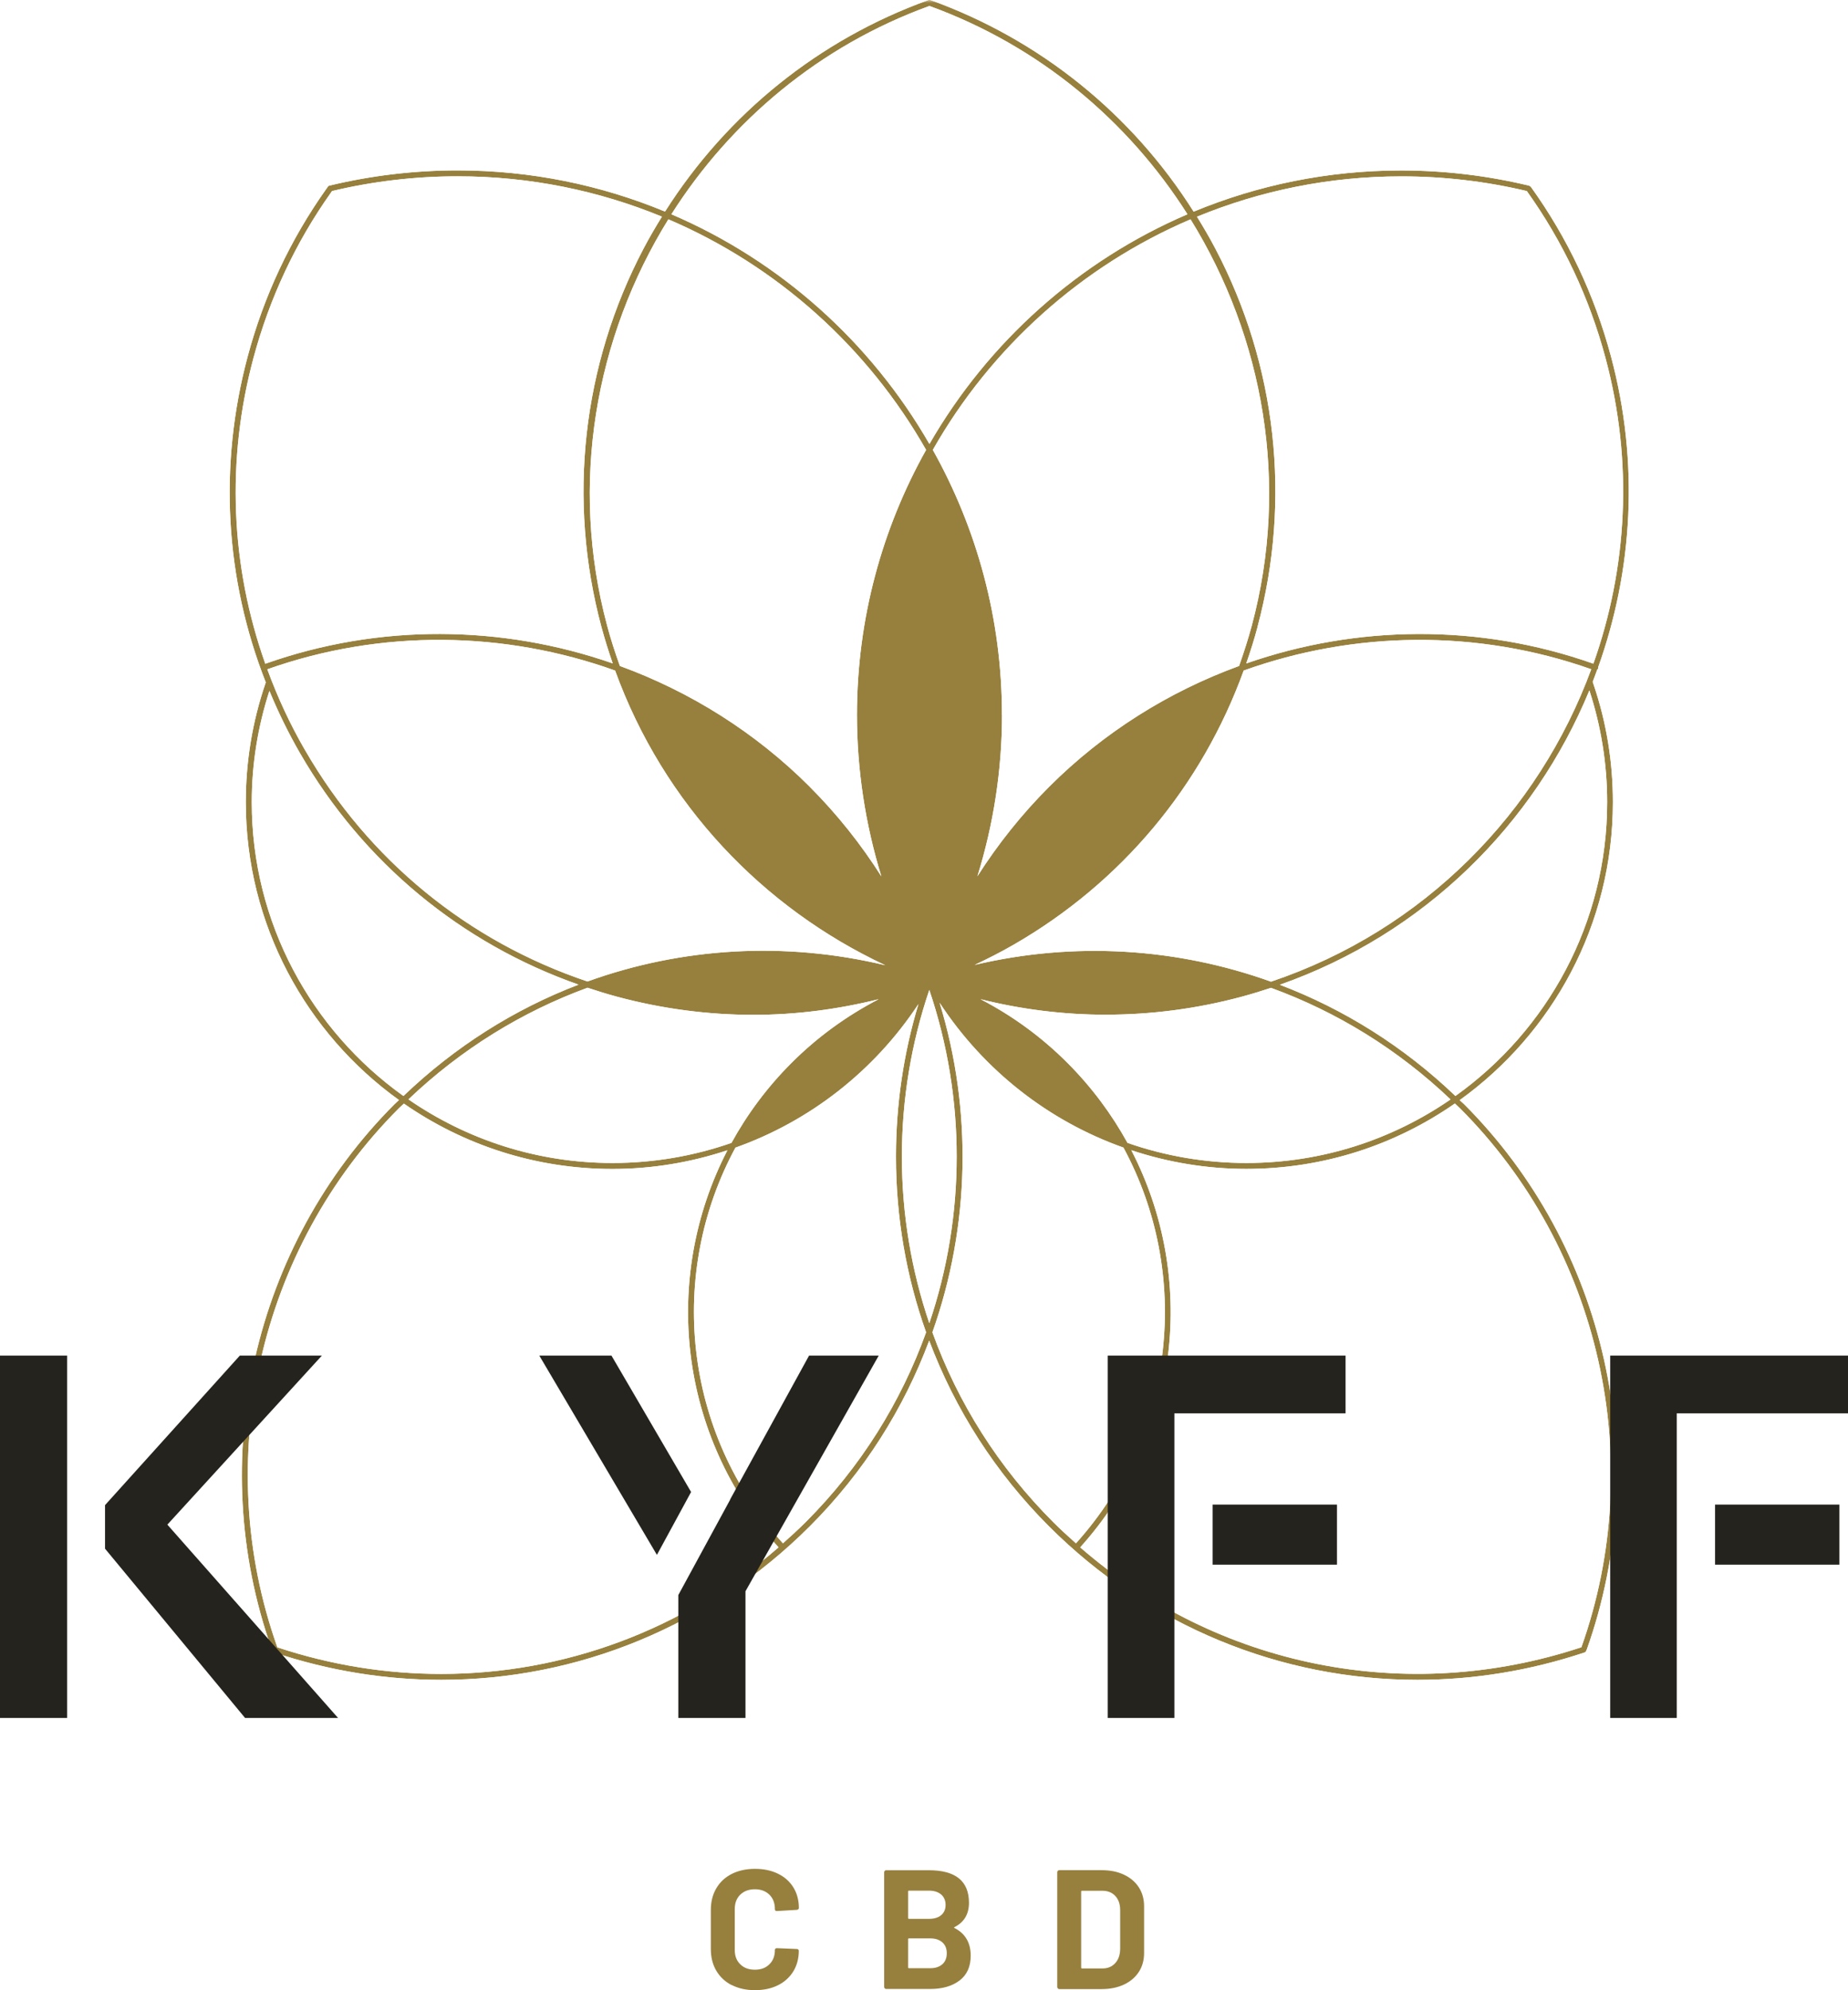 <?xml version="1.0" encoding="UTF-8"?>
<svg id="Layer_2" data-name="Layer 2" xmlns="http://www.w3.org/2000/svg" xmlns:xlink="http://www.w3.org/1999/xlink" viewBox="0 0 309.84 333.57">
  <defs>
    <style>
      .cls-1 {
        fill: none;
      }

      .cls-2 {
        mask: url(#mask);
      }

      .cls-3 {
        isolation: isolate;
      }

      .cls-4 {
        clip-path: url(#clippath-1);
      }

      .cls-5 {
        clip-path: url(#clippath-2);
      }

      .cls-6 {
        fill: url(#Dégradé_sans_nom_28);
      }

      .cls-7 {
        fill: url(#Dégradé_sans_nom_27);
      }

      .cls-8 {
        fill: #25231e;
      }

      .cls-9 {
        fill: #97803e;
      }

      .cls-10 {
        clip-path: url(#clippath);
      }
    </style>
    <clipPath id="clippath">
      <path class="cls-1" d="M46.48,276.07s.01-.04,0-.06c-11.11-31.33-3.1-66.77,20.4-90.27.27-.27.56-.51.84-.78,9.93,6.89,21.98,10.95,34.96,10.95,6.66,0,13.15-1.1,19.28-3.13-11.03,21.29-8.28,47.84,8.57,66.55-15.95,13.86-36,21.21-56.55,21.21-9.18,0-18.45-1.46-27.51-4.47M243.93,184.95c.28.27.57.51.84.78,23.53,23.53,31.51,58.98,20.37,90.34-29.34,9.72-60.96,3.29-84.03-16.74,16.85-18.71,19.59-45.28,8.57-66.56,6.13,2.03,12.62,3.13,19.28,3.13,12.99,0,25.03-4.05,34.96-10.95M123.3,192.34c12.44-4.42,23.26-12.81,30.69-24.07-2.48,8.18-3.77,16.78-3.77,25.57,0,10.19,1.73,20.12,5.05,29.45-4.18,11.62-10.9,22.52-20.19,31.81-1.24,1.23-2.52,2.41-3.81,3.55-16.8-18.66-19.36-45.25-7.96-66.32M176.59,255.1c-9.15-9.15-16-19.99-20.26-31.81,6.31-17.8,6.72-37.22,1.21-55.23,7.44,11.36,18.3,19.82,30.82,24.27,11.38,21.06,8.83,47.67-7.96,66.32-1.3-1.15-2.58-2.32-3.81-3.55M151.21,193.84c0-9.66,1.59-19.05,4.6-27.93,6.12,18.07,6.12,37.77,0,55.85-3.01-8.88-4.6-18.27-4.6-27.92M185.5,170.05c7.49,0,15.1-.97,22.66-3,1.67-.45,3.32-.96,4.94-1.49,11.02,4.01,21.27,10.3,30.1,18.7-9.74,6.71-21.53,10.65-34.23,10.65-6.9,0-13.62-1.17-19.93-3.37-2.65-4.81-6-9.33-10.07-13.41-4.35-4.35-9.24-7.91-14.57-10.67,6.83,1.71,13.91,2.6,21.09,2.6h0ZM68.47,184.26c8.82-8.4,19.05-14.7,30.04-18.72,1.65.55,3.31,1.06,5.01,1.52,7.55,2.02,15.2,3.02,22.82,3.02,7.08,0,14.11-.91,20.98-2.62-5.36,2.78-10.3,6.36-14.61,10.67-4.08,4.08-7.43,8.6-10.07,13.41-6.31,2.2-13.03,3.37-19.93,3.37-12.7,0-24.49-3.94-34.23-10.66M133.39,178.82c6.04-6.03,13.32-10.63,21.27-13.51-7.1,11.94-17.95,20.88-30.59,25.67,2.51-4.35,5.6-8.44,9.32-12.16M156.99,165.31c8.01,2.88,15.18,7.42,21.27,13.52,3.72,3.72,6.81,7.81,9.32,12.16-12.64-4.78-23.49-13.73-30.59-25.67M157.48,164.38c.37-.12.74-.24,1.12-.34,17.71-5.31,36.15-4.78,52.96.99-1.2.38-2.43.74-3.66,1.07-7.48,2.01-15,2.96-22.4,2.96-9.66,0-19.12-1.63-28.02-4.68M103.76,166.1c-1.25-.33-2.49-.7-3.72-1.09,17.19-5.91,36.09-6.32,54.2-.6-9.02,3.11-18.45,4.68-27.94,4.69-7.52,0-15.08-.99-22.55-3M42.21,134.43c0-6.38,1.02-12.65,2.96-18.64,1.47,3.55,3.17,7.05,5.13,10.44,10.56,18.29,26.99,31.86,46.7,38.79-10.72,4.09-20.71,10.38-29.36,18.66-15.38-10.98-25.43-28.96-25.43-49.25M214.58,165.04c24.22-8.51,42.64-26.89,51.9-49.33,1.96,6.02,2.98,12.31,2.98,18.72,0,20.29-10.05,38.27-25.44,49.25-8.65-8.27-18.66-14.54-29.44-18.64M104.35,112.82c11.36,4.26,21.88,10.9,30.73,19.75,5.72,5.72,10.46,12.06,14.23,18.8,1.38,3.73,2.97,7.38,4.82,10.9.09.17.26.27.44.27h0c.1.27.2.54.3.82,0,.02,0,.04,0,.06-22.73-8.62-41.58-26.63-50.54-50.6M156.97,163.32c2.1-3.88,3.88-7.91,5.4-12.05,3.83-6.76,8.58-13.06,14.22-18.7,8.85-8.85,19.38-15.51,30.74-19.77-7.01,18.81-20.21,34.47-37.82,44.64-4.09,2.36-8.32,4.35-12.65,6,.04-.04.09-.07.12-.12M51.15,125.73c-2.53-4.37-4.63-8.91-6.33-13.56,19.14-6.78,39.78-6.43,58.31.21,8.15,22.45,24.83,39.81,45.3,49.39-16.86-4.04-34.14-2.98-49.93,2.72-20.02-6.72-36.7-20.31-47.35-38.77M170,158.3c18.05-10.42,31.5-26.55,38.52-45.92,18.51-6.64,39.13-6.98,58.27-.22-8.81,23.98-28.04,43.74-53.69,52.36-15.72-5.65-32.93-6.76-49.68-2.81,2.22-1.05,4.42-2.16,6.58-3.41M150.23,150.97c-3.64-9.93-5.56-20.51-5.56-31.15,0-15.74,4.06-30.53,11.17-43.44,7.11,12.9,11.16,27.7,11.16,43.44,0,10.61-1.92,21.14-5.53,31.04-2.2,3.9-4.09,7.95-5.66,12.13-1.54-4.11-3.4-8.13-5.58-12.02M135.78,131.87c-9.15-9.15-20.07-15.96-31.85-20.26-.79-2.21-1.53-4.47-2.14-6.77-6.37-23.78-1.98-48.32,10.27-68.08,18.28,7.81,33.46,21.49,43.21,38.64-7.37,13.16-11.59,28.3-11.59,44.42,0,9.19,1.4,18.32,4.09,27.05-3.38-5.32-7.36-10.36-12-15M167.99,119.82c0-16.12-4.22-31.26-11.59-44.42,9.74-17.16,24.93-30.83,43.21-38.64,12.24,19.77,16.64,44.3,10.27,68.08-.62,2.3-1.35,4.55-2.13,6.77-11.78,4.3-22.71,11.11-31.86,20.26-4.6,4.6-8.6,9.63-12.01,14.98,2.7-8.72,4.12-17.84,4.12-27.03M42.5,59.98c2.69-10,7.05-19.33,12.99-27.7l.18-.26c6.86-1.64,13.94-2.47,21.06-2.47,12.12,0,23.68,2.41,34.25,6.76-1.08,1.75-2.12,3.52-3.08,5.35-10.28,19.55-12.79,42.08-7.06,63.43.56,2.07,1.2,4.1,1.89,6.09-18.56-6.46-39.14-6.71-58.25.06-5.82-16.38-6.58-34.11-1.98-51.26M210.83,105.09c5.72-21.34,3.22-43.87-7.06-63.42-.96-1.83-2-3.6-3.08-5.35,10.58-4.35,22.13-6.76,34.26-6.76,7.11,0,14.19.83,21.04,2.46,6.03,8.44,10.48,17.85,13.19,27.97,4.71,17.55,3.63,35.29-2.03,51.24-19.09-6.75-39.66-6.51-58.2-.04.69-2,1.34-4.03,1.89-6.1M112.57,35.91c9.94-15.65,24.84-28.23,43.26-34.91,18.42,6.69,33.33,19.26,43.26,34.91-18.24,7.82-33.42,21.43-43.26,38.5-9.84-17.07-25.01-30.68-43.26-38.5M155.66.01c-18.33,6.61-33.77,19.07-44.16,35.45-10.72-4.44-22.47-6.9-34.78-6.9-7.27,0-14.51.86-21.51,2.55-.16.04-.26.16-.32.3l-.22.3c-6,8.47-10.43,17.89-13.14,28.02-4.91,18.32-3.8,37.3,3.03,54.63l-.08.24c-2.17,6.37-3.27,13.04-3.27,19.83,0,20.55,10.15,38.77,25.68,49.93-.24.23-.48.43-.72.67-23.77,23.77-31.86,59.61-20.63,91.31.04.1.1.17.18.23.02.17.12.33.29.39,9.21,3.07,18.64,4.57,27.97,4.57,22.81,0,45.01-8.96,61.79-25.73,9.11-9.11,15.77-19.76,20.02-31.12,4.34,11.54,11.1,22.14,20.08,31.12,16.78,16.78,38.97,25.73,61.78,25.73,9.35,0,18.81-1.51,28.03-4.59.19-.06.27-.22.3-.4.02-.03.04-.04.06-.08,11.3-31.73,3.22-67.61-20.58-91.42-.24-.23-.49-.43-.73-.66,15.54-11.17,25.69-29.39,25.69-49.94,0-6.75-1.08-13.38-3.23-19.7l-.12-.39s-.03-.03-.04-.06c.27-.69.53-1.4.78-2.09.04-.05.11-.08.14-.15.02-.06,0-.12-.01-.19,5.81-16.21,6.94-34.27,2.16-52.12-2.76-10.3-7.28-19.87-13.44-28.44-.04-.05-.09-.06-.14-.08-.06-.04-.09-.1-.16-.11-6.98-1.68-14.2-2.54-21.45-2.54-12.31,0-24.05,2.46-34.78,6.9C189.78,19.09,174.34,6.62,156.01.01c-.06-.02-.11,0-.17,0-.04,0-.08-.02-.12-.02-.02,0-.04,0-.05.01"/>
    </clipPath>
    <radialGradient id="Dégradé_sans_nom_27" data-name="Dégradé sans nom 27" cx="48.46" cy="-1903.58" fx="48.46" fy="-1903.58" r="6.2" gradientTransform="translate(-856.39 39900.6) scale(20.89)" gradientUnits="userSpaceOnUse">
      <stop offset="0" stop-color="#bfbfbf"/>
      <stop offset=".15" stop-color="#bababa"/>
      <stop offset=".31" stop-color="#aeaeae"/>
      <stop offset=".47" stop-color="#9a9a99"/>
      <stop offset=".63" stop-color="#7d7d7c"/>
      <stop offset=".79" stop-color="#585857"/>
      <stop offset=".95" stop-color="#2b2b29"/>
      <stop offset="1" stop-color="#1d1d1b"/>
    </radialGradient>
    <mask id="mask" x="34.32" y="-.01" width="243.05" height="285.81" maskUnits="userSpaceOnUse">
      <g>
        <rect x="34.32" y="-.01" width="243.04" height="285.8"/>
        <g class="cls-3">
          <rect class="cls-7" x="34.32" y="-.01" width="243.04" height="285.8"/>
        </g>
      </g>
    </mask>
    <clipPath id="clippath-1">
      <rect class="cls-1" x="34.32" y="-.01" width="243.04" height="285.81"/>
    </clipPath>
    <clipPath id="clippath-2">
      <rect class="cls-1" x="34.32" y="-.01" width="243.04" height="285.8"/>
    </clipPath>
    <radialGradient id="Dégradé_sans_nom_28" data-name="Dégradé sans nom 28" cx="48.46" cy="-1903.58" fx="48.46" fy="-1903.58" r="6.2" gradientTransform="translate(-856.39 39900.61) scale(20.89)" gradientUnits="userSpaceOnUse">
      <stop offset="0" stop-color="#97803d"/>
      <stop offset="1" stop-color="#97803d"/>
    </radialGradient>
  </defs>
  <g id="Calque_1" data-name="Calque 1">
    <g>
      <g class="cls-10">
        <g class="cls-2">
          <g class="cls-4">
            <g class="cls-5">
              <rect class="cls-6" x="34.32" y="-.01" width="243.04" height="285.8"/>
            </g>
          </g>
        </g>
      </g>
      <path class="cls-9" d="M155.83,164.31c7.41-13.15,11.66-28.32,11.66-44.48s-4.25-31.34-11.66-44.49c-7.41,13.15-11.66,28.32-11.66,44.49s4.25,31.33,11.66,44.48"/>
      <path class="cls-9" d="M155.84,164.31c-4.21-11.72-10.99-22.72-20.38-32.1-9.33-9.33-20.26-16.1-31.91-20.31,8.99,25.08,28.6,43.8,52.29,52.41"/>
      <path class="cls-9" d="M155.84,164.31c23.69-8.61,43.3-27.33,52.29-52.41-11.65,4.21-22.58,10.97-31.91,20.31-9.39,9.38-16.18,20.39-20.38,32.1"/>
      <path class="cls-9" d="M188.65,191.86c-2.62-4.83-5.97-9.37-10.05-13.46-6.62-6.62-14.45-11.31-22.76-14.1,7.19,12.73,18.83,22.62,32.81,27.56"/>
      <path class="cls-9" d="M123.04,191.85c13.98-4.94,25.62-14.82,32.81-27.56-8.32,2.78-16.14,7.48-22.76,14.1-4.08,4.09-7.42,8.63-10.05,13.46"/>
      <path class="cls-9" d="M98.63,164.99c1.67.56,3.36,1.08,5.08,1.54,17.88,4.79,35.95,3.63,52.13-2.22-18.56-6.19-38.78-5.97-57.21.68"/>
      <path class="cls-9" d="M155.83,164.31c16.18,5.86,34.25,7.02,52.14,2.22,1.72-.46,3.41-.99,5.07-1.54-18.43-6.64-38.65-6.87-57.21-.68"/>
      <path class="cls-9" d="M122.68,332.7c-1.12-.58-1.98-1.39-2.59-2.43-.61-1.04-.91-2.25-.91-3.61v-6.57c0-1.36.3-2.57.91-3.61.61-1.04,1.47-1.85,2.59-2.42,1.12-.56,2.42-.85,3.9-.85s2.75.27,3.85.81c1.11.54,1.97,1.3,2.59,2.3.61.99.92,2.15.92,3.45,0,.17-.12.27-.34.31l-3.33.2h-.06c-.19,0-.29-.11-.29-.32,0-1-.3-1.81-.92-2.42-.61-.6-1.43-.91-2.43-.91s-1.84.3-2.46.91c-.62.61-.92,1.41-.92,2.42v6.85c0,.99.3,1.79.92,2.39.61.61,1.43.91,2.46.91s1.82-.3,2.43-.91c.62-.6.92-1.4.92-2.39,0-.2.12-.31.34-.31l3.33.14c.09,0,.17.02.24.08.06.06.1.12.1.2,0,1.3-.31,2.46-.92,3.47-.62,1-1.48,1.78-2.59,2.33-1.1.55-2.39.82-3.85.82s-2.78-.29-3.9-.87"/>
      <path class="cls-9" d="M160.05,323.13c1.8.93,2.7,2.47,2.7,4.63,0,1.84-.63,3.23-1.88,4.17-1.25.94-2.89,1.41-4.92,1.41h-7.37c-.09,0-.17-.03-.24-.1-.06-.07-.1-.15-.1-.24v-19.22c0-.1.04-.18.1-.24.07-.07.15-.1.24-.1h7.14c4.5,0,6.74,1.82,6.74,5.46,0,1.9-.81,3.25-2.42,4.07-.11.06-.11.11,0,.17M152.26,317.01v4.44c0,.09.04.14.14.14h3.32c.89,0,1.58-.2,2.08-.62.49-.42.74-.99.74-1.71s-.25-1.33-.74-1.75c-.5-.43-1.18-.65-2.08-.65h-3.32c-.1,0-.14.05-.14.14M158,329.2c.49-.45.74-1.05.74-1.84s-.25-1.39-.74-1.83c-.5-.45-1.18-.67-2.08-.67h-3.52c-.1,0-.14.04-.14.14v4.72c0,.09.04.14.14.14h3.55c.87,0,1.55-.22,2.05-.67"/>
      <path class="cls-9" d="M177.36,333.24c-.07-.07-.1-.15-.1-.24v-19.23c0-.09.03-.17.1-.24.06-.06.14-.1.24-.1h7.11c1.42,0,2.67.25,3.74.76,1.07.5,1.9,1.21,2.49,2.12.59.91.88,1.97.88,3.16v7.85c0,1.19-.29,2.25-.88,3.16-.59.91-1.42,1.61-2.49,2.12-1.07.5-2.32.76-3.74.76h-7.11c-.1,0-.18-.04-.24-.1M181.41,329.9h3.44c.87,0,1.58-.29,2.12-.88.55-.59.82-1.38.84-2.36v-6.54c0-.99-.27-1.77-.81-2.36-.54-.59-1.27-.88-2.18-.88h-3.41c-.09,0-.14.05-.14.14v12.74c0,.09.05.14.14.14"/>
      <path class="cls-8" d="M11.25,287.92H0v-60.73h11.25v60.73ZM53.97,227.19l-25.91,28.33,28.62,32.4h-15.59l-23.48-28.37v-7.3l22.6-25.06h13.76Z"/>
      <rect class="cls-8" x="203.31" y="252.16" width="20.85" height="10.07"/>
      <polygon class="cls-8" points="185.72 227.19 185.72 287.92 196.9 287.92 196.9 236.87 225.6 236.87 225.6 227.19 185.72 227.19"/>
      <rect class="cls-8" x="287.55" y="252.16" width="20.85" height="10.07"/>
      <polygon class="cls-8" points="269.97 227.19 269.97 287.92 281.13 287.92 281.13 236.87 309.84 236.87 309.84 227.19 269.97 227.19"/>
      <polygon class="cls-8" points="115.87 250.05 102.52 227.19 90.42 227.19 110.14 260.59 115.87 250.05"/>
      <polygon class="cls-8" points="135.65 227.19 122.41 251.31 122.43 251.32 113.73 267.32 113.73 287.92 124.99 287.92 124.99 266.68 147.33 227.19 135.65 227.19"/>
    </g>
  </g>
</svg>